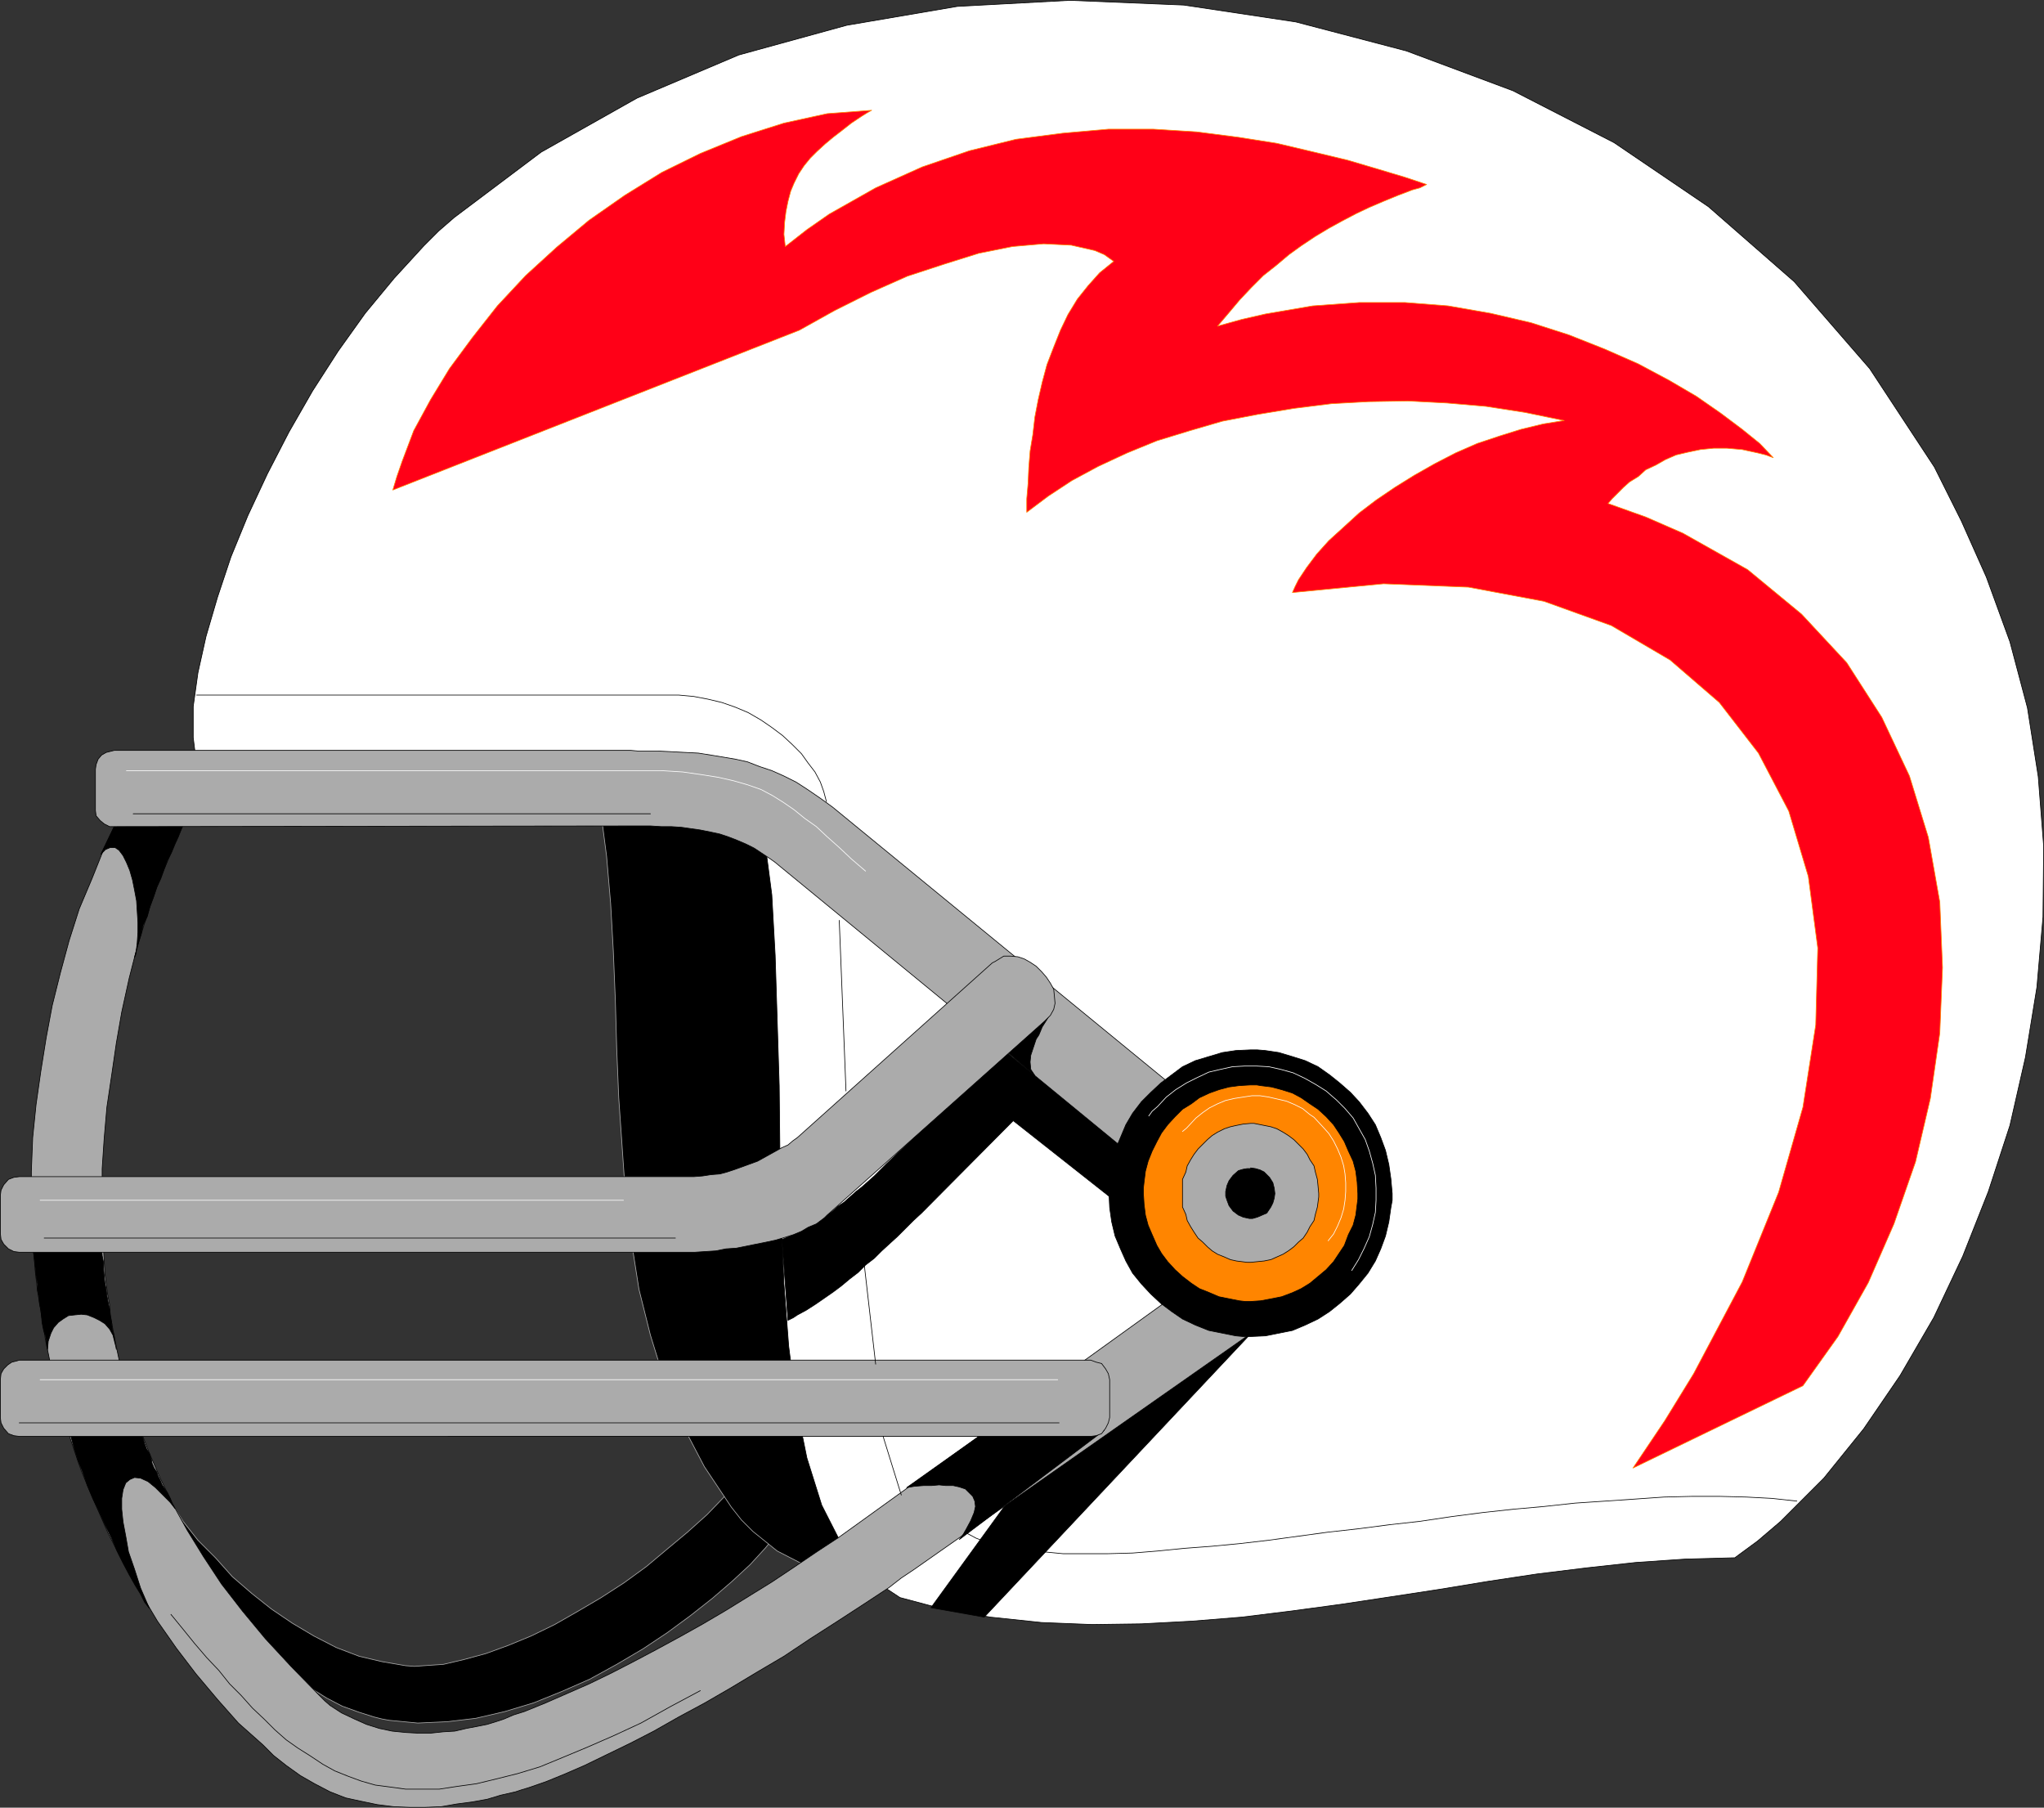 <?xml version="1.0" encoding="UTF-8" standalone="no"?>
<svg
   version="1.0"
   width="129.595mm"
   height="114.593mm"
   id="svg52"
   sodipodi:docname="Helmet 02.wmf"
   xmlns:inkscape="http://www.inkscape.org/namespaces/inkscape"
   xmlns:sodipodi="http://sodipodi.sourceforge.net/DTD/sodipodi-0.dtd"
   xmlns="http://www.w3.org/2000/svg"
   xmlns:svg="http://www.w3.org/2000/svg">
  <rect width="100%" height="100%" fill="#333333" stroke="none"/>
  <sodipodi:namedview
     id="namedview52"
     pagecolor="#ffffff"
     bordercolor="#000000"
     borderopacity="0.25"
     inkscape:showpageshadow="2"
     inkscape:pageopacity="0.0"
     inkscape:pagecheckerboard="0"
     inkscape:deskcolor="#d1d1d1"
     inkscape:document-units="mm" />
  <defs
     id="defs1">
    <pattern
       id="WMFhbasepattern"
       patternUnits="userSpaceOnUse"
       width="6"
       height="6"
       x="0"
       y="0" />
  </defs>
  <path
     style="fill:#000000;fill-opacity:1;fill-rule:evenodd;stroke:none"
     d="m 31.431,341.879 0.808,2.262 0.808,2.263 1.939,4.363 2.586,4.363 3.232,4.525 3.07,4.848 3.555,4.525 4.202,4.202 4.04,4.525 4.686,4.04 4.686,3.717 5.01,3.394 5.171,3.071 5.333,2.747 5.494,2.101 5.494,1.293 5.656,0.97 2.101,0.162 2.262,-0.162 4.686,-0.323 4.848,-1.131 5.333,-1.454 5.333,-1.939 5.494,-2.262 5.656,-2.747 5.656,-3.232 5.494,-3.232 5.494,-3.555 5.333,-3.879 5.01,-4.202 4.848,-4.04 4.686,-4.202 4.202,-4.363 3.717,-4.363 9.373,12.929 -1.778,1.939 -1.616,1.939 -3.555,3.879 -4.363,4.04 -4.686,4.04 -5.333,4.202 -5.494,4.04 -5.818,3.879 -6.302,3.717 -6.464,3.555 -6.626,2.909 -6.787,2.747 -6.949,2.101 -6.949,1.616 -6.787,0.808 -7.11,0.323 -6.787,-0.646 -1.778,-0.323 -1.939,-0.485 -3.555,-1.131 -4.04,-1.454 -3.717,-1.939 -3.878,-2.424 -3.878,-2.586 -3.878,-2.747 -3.717,-3.071 -3.717,-3.232 -3.555,-3.394 -3.232,-3.394 -2.909,-3.555 -2.909,-3.717 -2.424,-3.394 -1.939,-3.717 -1.939,-3.555 -8.888,-26.019 v 0 z"
     id="path1" />
  <path
     style="fill:none;stroke:#ababab;stroke-width:0.162px;stroke-linecap:round;stroke-linejoin:round;stroke-miterlimit:4;stroke-dasharray:none;stroke-opacity:1"
     d="m 31.431,341.879 0.808,2.262 0.808,2.263 1.939,4.363 2.586,4.363 3.232,4.525 3.07,4.848 3.555,4.525 4.202,4.202 4.04,4.525 4.686,4.04 4.686,3.717 5.01,3.394 5.171,3.071 5.333,2.747 5.494,2.101 5.494,1.293 5.656,0.97 2.101,0.162 2.262,-0.162 4.686,-0.323 4.848,-1.131 5.333,-1.454 5.333,-1.939 5.494,-2.262 5.656,-2.747 5.656,-3.232 5.494,-3.232 5.494,-3.555 5.333,-3.879 5.01,-4.202 4.848,-4.04 4.686,-4.202 4.202,-4.363 3.717,-4.363 9.373,12.929 -1.778,1.939 -1.616,1.939 -3.555,3.879 -4.363,4.04 -4.686,4.04 -5.333,4.202 -5.494,4.04 -5.818,3.879 -6.302,3.717 -6.464,3.555 -6.626,2.909 -6.787,2.747 -6.949,2.101 -6.949,1.616 -6.787,0.808 -7.11,0.323 -6.787,-0.646 -1.778,-0.323 -1.939,-0.485 -3.555,-1.131 -4.04,-1.454 -3.717,-1.939 -3.878,-2.424 -3.878,-2.586 -3.878,-2.747 -3.717,-3.071 -3.717,-3.232 -3.555,-3.394 -3.232,-3.394 -2.909,-3.555 -2.909,-3.717 -2.424,-3.394 -1.939,-3.717 -1.939,-3.555 -8.888,-26.019 v 0"
     id="path2" />
  <path
     style="fill:#000000;fill-opacity:1;fill-rule:evenodd;stroke:none"
     d="m 238.764,175.262 -96.637,7.596 0.97,5.495 0.808,5.656 1.454,11.151 0.97,11.312 0.646,11.474 0.485,11.797 0.323,11.474 0.485,11.797 0.808,11.636 0.808,11.636 1.454,11.312 1.778,11.312 2.747,10.989 3.394,10.989 4.202,10.343 5.333,10.181 6.464,9.696 2.424,3.071 2.747,2.747 5.818,4.687 6.302,3.232 6.464,2.424 7.11,1.454 7.272,0.485 7.757,-0.162 7.757,-0.646 8.08,-1.131 8.403,-1.293 8.403,-1.616 8.403,-1.293 8.565,-1.293 8.565,-0.97 8.403,-0.646 h 8.403 z"
     id="path3" />
  <path
     style="fill:none;stroke:#ababab;stroke-width:0.162px;stroke-linecap:round;stroke-linejoin:round;stroke-miterlimit:4;stroke-dasharray:none;stroke-opacity:1"
     d="m 238.764,175.262 -96.637,7.596 0.97,5.495 0.808,5.656 1.454,11.151 0.97,11.312 0.646,11.474 0.485,11.797 0.323,11.474 0.485,11.797 0.808,11.636 0.808,11.636 1.454,11.312 1.778,11.312 2.747,10.989 3.394,10.989 4.202,10.343 5.333,10.181 6.464,9.696 2.424,3.071 2.747,2.747 5.818,4.687 6.302,3.232 6.464,2.424 7.11,1.454 7.272,0.485 7.757,-0.162 7.757,-0.646 8.08,-1.131 8.403,-1.293 8.403,-1.616 8.403,-1.293 8.565,-1.293 8.565,-0.97 8.403,-0.646 h 8.403 L 238.764,175.262 v 0"
     id="path4" />
  <path
     style="fill:#ffffff;fill-opacity:1;fill-rule:evenodd;stroke:none"
     d="M 49.046,188.352 H 180.911 l 1.454,5.979 0.808,6.464 1.778,13.575 0.808,14.545 0.485,15.514 0.485,15.676 0.162,15.999 0.323,15.999 0.646,15.514 1.131,14.868 1.778,14.06 2.586,12.767 3.555,11.312 4.848,9.535 6.302,7.596 7.595,5.01 9.696,2.586 5.979,1.131 5.979,0.97 12.282,1.293 12.12,0.485 11.797,-0.162 12.12,-0.646 11.958,-0.97 11.797,-1.454 11.958,-1.616 11.797,-1.778 11.635,-1.778 11.797,-1.939 11.797,-1.778 11.797,-1.454 11.797,-1.293 11.797,-0.808 11.958,-0.323 5.494,-4.04 5.494,-4.687 10.342,-10.343 9.534,-11.797 8.726,-12.767 8.08,-13.898 6.949,-14.706 6.141,-15.514 5.171,-15.837 3.717,-16.322 2.747,-16.807 1.454,-16.807 0.162,-16.969 -1.293,-16.645 -2.586,-16.484 -4.202,-15.837 -5.656,-15.514 -5.979,-13.413 -6.464,-12.929 L 448.035,88.318 429.936,67.471 409.413,49.532 386.789,34.18 362.549,21.736 337.016,12.201 310.514,5.252 283.688,1.212 256.378,0.081 229.391,1.535 202.889,6.06 177.033,13.171 l -24.402,10.343 -22.947,12.929 -20.846,15.676 -3.717,3.232 -3.555,3.555 -7.11,7.757 -6.949,8.404 -6.464,9.05 -6.141,9.535 -5.656,9.858 -5.171,10.02 -4.686,10.02 -4.04,9.858 -3.232,9.696 -2.747,9.373 -1.939,8.727 -1.131,8.08 v 7.434 l 0.808,6.464 z"
     id="path5" />
  <path
     style="fill:none;stroke:#000000;stroke-width:0.162px;stroke-linecap:round;stroke-linejoin:round;stroke-miterlimit:4;stroke-dasharray:none;stroke-opacity:1"
     d="M 49.046,188.352 H 180.911 l 1.454,5.979 0.808,6.464 1.778,13.575 0.808,14.545 0.485,15.514 0.485,15.676 0.162,15.999 0.323,15.999 0.646,15.514 1.131,14.868 1.778,14.06 2.586,12.767 3.555,11.312 4.848,9.535 6.302,7.596 7.595,5.01 9.696,2.586 5.979,1.131 5.979,0.97 12.282,1.293 12.12,0.485 11.797,-0.162 12.12,-0.646 11.958,-0.97 11.797,-1.454 11.958,-1.616 11.797,-1.778 11.635,-1.778 11.797,-1.939 11.797,-1.778 11.797,-1.454 11.797,-1.293 11.797,-0.808 11.958,-0.323 5.494,-4.04 5.494,-4.687 10.342,-10.343 9.534,-11.797 8.726,-12.767 8.08,-13.898 6.949,-14.706 6.141,-15.514 5.171,-15.837 3.717,-16.322 2.747,-16.807 1.454,-16.807 0.162,-16.969 -1.293,-16.645 -2.586,-16.484 -4.202,-15.837 -5.656,-15.514 -5.979,-13.413 -6.464,-12.929 L 448.035,88.318 429.936,67.471 409.413,49.532 386.789,34.18 362.549,21.736 337.016,12.201 310.514,5.252 283.688,1.212 256.378,0.081 229.391,1.535 202.889,6.06 177.033,13.171 l -24.402,10.343 -22.947,12.929 -20.846,15.676 -3.717,3.232 -3.555,3.555 -7.11,7.757 -6.949,8.404 -6.464,9.05 -6.141,9.535 -5.656,9.858 -5.171,10.02 -4.686,10.02 -4.04,9.858 -3.232,9.696 -2.747,9.373 -1.939,8.727 -1.131,8.08 v 7.434 l 0.808,6.464 1.939,5.171 v 0"
     id="path6" />
  <path
     style="fill:#ff0017;fill-opacity:1;fill-rule:evenodd;stroke:none"
     d="m 94.132,117.407 0.97,-3.232 1.293,-3.717 2.747,-7.272 4.04,-7.434 4.525,-7.434 5.494,-7.434 5.979,-7.596 6.787,-7.272 7.434,-6.787 7.757,-6.464 8.565,-5.979 8.888,-5.495 9.211,-4.525 9.858,-4.04 10.181,-3.232 10.342,-2.262 10.666,-0.808 -1.131,0.646 -1.293,0.808 -2.424,1.616 -2.262,1.778 -2.101,1.616 -1.939,1.616 -1.939,1.778 -1.616,1.616 -1.454,1.778 -1.293,1.939 -1.131,2.262 -0.808,1.939 -0.646,2.424 -0.485,2.424 -0.323,2.586 -0.162,2.909 0.323,2.909 5.171,-4.04 5.333,-3.717 11.15,-6.303 11.15,-5.01 11.312,-3.879 11.15,-2.747 11.15,-1.454 10.989,-0.97 h 10.827 l 10.342,0.646 10.019,1.293 9.211,1.454 8.888,2.101 8.08,1.939 7.11,2.101 6.464,1.939 5.333,1.778 -1.616,0.808 -1.778,0.485 -3.394,1.293 -3.555,1.454 -3.394,1.454 -3.07,1.454 -3.394,1.778 -3.232,1.778 -3.232,1.939 -3.394,2.262 -2.909,2.101 -3.07,2.586 -3.07,2.424 -2.909,2.909 -2.747,2.909 -2.586,3.071 -2.747,3.232 5.818,-1.616 5.656,-1.293 11.312,-1.939 11.15,-0.808 h 10.989 l 10.342,0.808 10.181,1.778 9.696,2.262 9.05,2.909 8.565,3.394 8.08,3.555 7.272,3.879 6.626,3.879 5.818,4.04 5.171,3.879 4.202,3.394 3.232,3.394 -1.778,-0.646 -1.939,-0.485 -3.717,-0.808 -3.717,-0.323 h -3.07 l -3.232,0.323 -3.07,0.646 -2.747,0.646 -2.586,1.131 -2.262,1.293 -2.424,1.131 -1.778,1.616 -2.101,1.293 -1.454,1.293 -1.454,1.454 -1.293,1.293 -0.97,1.131 9.05,3.232 8.888,3.879 15.514,8.727 12.928,10.666 10.827,11.636 8.403,13.09 6.626,14.06 4.525,14.706 2.747,15.514 0.646,15.676 -0.646,15.676 -2.262,15.676 -3.555,15.191 -5.171,14.868 -6.141,14.06 -7.272,12.929 -8.403,11.797 -40.723,19.716 7.595,-11.312 6.949,-11.312 11.635,-21.979 8.726,-21.494 5.818,-20.362 3.07,-19.716 0.485,-18.423 -2.262,-17.13 -4.686,-15.676 -7.272,-13.898 -9.373,-12.12 -11.797,-10.181 -14.059,-8.242 -16.16,-5.818 -18.099,-3.394 -20.362,-0.808 -21.816,2.101 0.646,-1.454 0.808,-1.616 1.939,-2.909 2.424,-3.232 2.909,-3.232 3.555,-3.232 3.717,-3.394 4.04,-3.071 4.525,-3.071 4.686,-2.909 4.848,-2.747 5.01,-2.586 5.171,-2.262 5.333,-1.778 5.171,-1.616 5.333,-1.293 5.01,-0.808 -4.686,-0.97 -4.686,-0.97 -9.373,-1.454 -9.373,-0.808 -9.373,-0.485 -9.373,0.162 -8.888,0.485 -9.05,1.131 -8.726,1.454 -8.403,1.616 -7.757,2.263 -7.918,2.424 -7.11,2.909 -6.949,3.232 -6.302,3.394 -5.656,3.717 -5.171,3.879 v -1.616 -1.616 l 0.323,-3.717 0.162,-3.717 0.323,-4.04 0.646,-3.879 0.485,-4.202 0.808,-4.202 0.97,-4.202 1.131,-4.202 1.616,-4.202 1.616,-4.04 1.778,-3.717 2.262,-3.717 2.586,-3.232 2.747,-3.071 3.394,-2.747 -2.262,-1.616 -2.262,-0.97 -5.656,-1.293 -6.626,-0.323 -7.434,0.646 -8.08,1.616 -8.242,2.586 -8.888,2.909 -8.726,3.879 -8.726,4.363 -8.403,4.687 -97.445,38.301 z"
     id="path7" />
  <path
     style="fill:none;stroke:#ff8500;stroke-width:0.162px;stroke-linecap:round;stroke-linejoin:round;stroke-miterlimit:4;stroke-dasharray:none;stroke-opacity:1"
     d="m 94.132,117.407 0.97,-3.232 1.293,-3.717 2.747,-7.272 4.04,-7.434 4.525,-7.434 5.494,-7.434 5.979,-7.596 6.787,-7.272 7.434,-6.787 7.757,-6.464 8.565,-5.979 8.888,-5.495 9.211,-4.525 9.858,-4.04 10.181,-3.232 10.342,-2.262 10.666,-0.808 -1.131,0.646 -1.293,0.808 -2.424,1.616 -2.262,1.778 -2.101,1.616 -1.939,1.616 -1.939,1.778 -1.616,1.616 -1.454,1.778 -1.293,1.939 -1.131,2.262 -0.808,1.939 -0.646,2.424 -0.485,2.424 -0.323,2.586 -0.162,2.909 0.323,2.909 5.171,-4.04 5.333,-3.717 11.15,-6.303 11.15,-5.01 11.312,-3.879 11.15,-2.747 11.15,-1.454 10.989,-0.97 h 10.827 l 10.342,0.646 10.019,1.293 9.211,1.454 8.888,2.101 8.08,1.939 7.11,2.101 6.464,1.939 5.333,1.778 -1.616,0.808 -1.778,0.485 -3.394,1.293 -3.555,1.454 -3.394,1.454 -3.07,1.454 -3.394,1.778 -3.232,1.778 -3.232,1.939 -3.394,2.262 -2.909,2.101 -3.07,2.586 -3.07,2.424 -2.909,2.909 -2.747,2.909 -2.586,3.071 -2.747,3.232 5.818,-1.616 5.656,-1.293 11.312,-1.939 11.15,-0.808 h 10.989 l 10.342,0.808 10.181,1.778 9.696,2.262 9.05,2.909 8.565,3.394 8.08,3.555 7.272,3.879 6.626,3.879 5.818,4.04 5.171,3.879 4.202,3.394 3.232,3.394 -1.778,-0.646 -1.939,-0.485 -3.717,-0.808 -3.717,-0.323 h -3.07 l -3.232,0.323 -3.07,0.646 -2.747,0.646 -2.586,1.131 -2.262,1.293 -2.424,1.131 -1.778,1.616 -2.101,1.293 -1.454,1.293 -1.454,1.454 -1.293,1.293 -0.97,1.131 9.05,3.232 8.888,3.879 15.514,8.727 12.928,10.666 10.827,11.636 8.403,13.09 6.626,14.06 4.525,14.706 2.747,15.514 0.646,15.676 -0.646,15.676 -2.262,15.676 -3.555,15.191 -5.171,14.868 -6.141,14.06 -7.272,12.929 -8.403,11.797 -40.723,19.716 7.595,-11.312 6.949,-11.312 11.635,-21.979 8.726,-21.494 5.818,-20.362 3.07,-19.716 0.485,-18.423 -2.262,-17.13 -4.686,-15.676 -7.272,-13.898 -9.373,-12.12 -11.797,-10.181 -14.059,-8.242 -16.16,-5.818 -18.099,-3.394 -20.362,-0.808 -21.816,2.101 0.646,-1.454 0.808,-1.616 1.939,-2.909 2.424,-3.232 2.909,-3.232 3.555,-3.232 3.717,-3.394 4.04,-3.071 4.525,-3.071 4.686,-2.909 4.848,-2.747 5.01,-2.586 5.171,-2.262 5.333,-1.778 5.171,-1.616 5.333,-1.293 5.01,-0.808 -4.686,-0.97 -4.686,-0.97 -9.373,-1.454 -9.373,-0.808 -9.373,-0.485 -9.373,0.162 -8.888,0.485 -9.05,1.131 -8.726,1.454 -8.403,1.616 -7.757,2.263 -7.918,2.424 -7.11,2.909 -6.949,3.232 -6.302,3.394 -5.656,3.717 -5.171,3.879 v -1.616 -1.616 l 0.323,-3.717 0.162,-3.717 0.323,-4.04 0.646,-3.879 0.485,-4.202 0.808,-4.202 0.97,-4.202 1.131,-4.202 1.616,-4.202 1.616,-4.04 1.778,-3.717 2.262,-3.717 2.586,-3.232 2.747,-3.071 3.394,-2.747 -2.262,-1.616 -2.262,-0.97 -5.656,-1.293 -6.626,-0.323 -7.434,0.646 -8.08,1.616 -8.242,2.586 -8.888,2.909 -8.726,3.879 -8.726,4.363 -8.403,4.687 -97.445,38.301 v 0"
     id="path8" />
  <path
     style="fill:#000000;fill-opacity:1;fill-rule:evenodd;stroke:none"
     d="m 299.848,319.415 -63.994,68.036 -12.766,-2.263 17.938,-24.726 z"
     id="path9" />
  <path
     style="fill:none;stroke:#000000;stroke-width:0.162px;stroke-linecap:round;stroke-linejoin:round;stroke-miterlimit:4;stroke-dasharray:none;stroke-opacity:1"
     d="m 299.848,319.415 -63.994,68.036 -12.766,-2.263 17.938,-24.726 58.822,-41.048 v 0"
     id="path10" />
  <path
     style="fill:#000000;fill-opacity:1;fill-rule:evenodd;stroke:none"
     d="m 268.498,274.327 -27.634,-22.625 -28.442,27.15 -0.808,0.808 -2.101,2.101 -1.454,1.293 -1.454,1.293 -1.454,1.131 -1.454,1.293 -1.454,1.293 -1.454,0.97 -1.454,1.293 -1.616,0.97 -1.616,1.131 -1.454,0.97 -1.778,0.97 -1.778,0.808 -1.778,0.97 -1.939,0.808 1.454,19.393 1.293,-0.646 0.97,-0.646 2.101,-1.131 2.262,-1.454 2.101,-1.454 2.101,-1.454 1.939,-1.454 1.939,-1.616 2.101,-1.616 1.778,-1.778 2.101,-1.616 1.778,-1.778 1.939,-1.778 1.778,-1.616 1.939,-1.939 1.939,-1.939 1.939,-1.778 21.978,-22.14 22.947,18.1 z"
     id="path11" />
  <path
     style="fill:none;stroke:#000000;stroke-width:0.162px;stroke-linecap:round;stroke-linejoin:round;stroke-miterlimit:4;stroke-dasharray:none;stroke-opacity:1"
     d="m 268.498,274.327 -27.634,-22.625 -28.442,27.15 -0.808,0.808 -2.101,2.101 -1.454,1.293 -1.454,1.293 -1.454,1.131 -1.454,1.293 -1.454,1.293 -1.454,0.97 -1.454,1.293 -1.616,0.97 -1.616,1.131 -1.454,0.97 -1.778,0.97 -1.778,0.808 -1.778,0.97 -1.939,0.808 1.454,19.393 1.293,-0.646 0.97,-0.646 2.101,-1.131 2.262,-1.454 2.101,-1.454 2.101,-1.454 1.939,-1.454 1.939,-1.616 2.101,-1.616 1.778,-1.778 2.101,-1.616 1.778,-1.778 1.939,-1.778 1.778,-1.616 1.939,-1.939 1.939,-1.939 1.939,-1.778 21.978,-22.14 22.947,18.1 2.747,-12.282 v 0"
     id="path12" />
  <path
     style="fill:#ababab;fill-opacity:1;fill-rule:evenodd;stroke:none"
     d="m 31.916,188.999 12.12,8.404 -1.778,3.394 -1.293,3.555 -3.07,7.272 -2.586,7.434 -2.424,7.757 -1.939,7.596 -1.778,8.08 -1.293,7.434 -1.131,7.757 -1.131,7.596 -0.646,7.434 -0.485,7.272 v 6.626 6.626 l 0.323,5.979 0.323,5.818 0.646,5.01 0.485,2.586 0.162,2.424 0.97,5.333 1.131,5.333 1.454,5.495 1.616,5.495 1.939,5.656 2.262,5.818 2.586,5.979 3.07,6.303 3.394,6.141 3.878,6.303 4.363,6.626 5.01,6.464 5.494,6.626 6.141,6.626 6.787,6.949 1.293,1.293 1.293,1.131 2.747,1.778 3.07,1.454 2.909,1.293 3.07,0.97 3.07,0.646 3.232,0.323 2.909,0.162 h 3.07 l 3.07,-0.323 2.747,-0.162 2.747,-0.646 2.586,-0.485 2.424,-0.485 2.101,-0.646 1.939,-0.646 2.262,-0.97 2.586,-0.808 5.171,-2.101 5.171,-2.263 5.171,-2.262 5.333,-2.586 5.333,-2.747 5.494,-2.909 5.656,-3.071 5.494,-3.071 5.494,-3.232 5.494,-3.394 5.494,-3.394 5.333,-3.555 5.494,-3.717 5.171,-3.394 5.171,-3.717 85.486,-61.572 27.149,3.071 -99.869,69.976 -2.909,1.939 -2.909,2.262 -6.141,4.04 -6.464,4.202 -6.302,4.04 -6.302,4.202 -6.302,3.717 -6.464,3.879 -6.141,3.555 -6.302,3.394 -5.979,3.394 -5.656,2.909 -5.656,2.747 -5.333,2.586 -4.848,2.101 -4.363,1.778 -4.202,1.454 -1.616,0.485 -1.454,0.485 -3.555,0.808 -3.232,0.97 -3.555,0.646 -3.717,0.485 -3.717,0.646 -3.878,0.162 h -3.717 l -3.878,-0.162 -3.878,-0.485 -3.878,-0.808 -3.717,-0.808 -3.717,-1.454 -3.717,-1.939 -3.394,-1.939 -3.394,-2.424 -3.07,-2.424 -2.586,-2.586 -5.818,-5.171 -5.01,-5.656 -5.171,-6.141 -4.686,-6.141 -4.525,-6.464 -4.04,-6.787 -4.04,-7.111 -3.717,-7.111 -3.232,-7.434 -3.232,-7.596 -2.586,-7.596 -2.101,-8.08 -2.262,-7.757 -1.616,-7.919 -1.293,-8.08 -0.646,-3.879 -0.485,-4.202 -0.646,-8.08 -0.323,-7.919 v -8.242 l 0.323,-8.08 0.808,-7.919 1.131,-7.919 1.293,-8.08 1.454,-7.757 1.939,-7.757 2.101,-7.757 2.424,-7.596 3.07,-7.272 2.909,-7.272 3.394,-7.111 z"
     id="path13" />
  <path
     style="fill:none;stroke:#000000;stroke-width:0.162px;stroke-linecap:round;stroke-linejoin:round;stroke-miterlimit:4;stroke-dasharray:none;stroke-opacity:1"
     d="m 31.916,188.999 12.12,8.404 -1.778,3.394 -1.293,3.555 -3.07,7.272 -2.586,7.434 -2.424,7.757 -1.939,7.596 -1.778,8.08 -1.293,7.434 -1.131,7.757 -1.131,7.596 -0.646,7.434 -0.485,7.272 v 6.626 6.626 l 0.323,5.979 0.323,5.818 0.646,5.01 0.485,2.586 0.162,2.424 0.97,5.333 1.131,5.333 1.454,5.495 1.616,5.495 1.939,5.656 2.262,5.818 2.586,5.979 3.07,6.303 3.394,6.141 3.878,6.303 4.363,6.626 5.01,6.464 5.494,6.626 6.141,6.626 6.787,6.949 1.293,1.293 1.293,1.131 2.747,1.778 3.07,1.454 2.909,1.293 3.07,0.97 3.07,0.646 3.232,0.323 2.909,0.162 h 3.07 l 3.07,-0.323 2.747,-0.162 2.747,-0.646 2.586,-0.485 2.424,-0.485 2.101,-0.646 1.939,-0.646 2.262,-0.97 2.586,-0.808 5.171,-2.101 5.171,-2.263 5.171,-2.262 5.333,-2.586 5.333,-2.747 5.494,-2.909 5.656,-3.071 5.494,-3.071 5.494,-3.232 5.494,-3.394 5.494,-3.394 5.333,-3.555 5.494,-3.717 5.171,-3.394 5.171,-3.717 85.486,-61.572 27.149,3.071 -99.869,69.976 -2.909,1.939 -2.909,2.262 -6.141,4.04 -6.464,4.202 -6.302,4.04 -6.302,4.202 -6.302,3.717 -6.464,3.879 -6.141,3.555 -6.302,3.394 -5.979,3.394 -5.656,2.909 -5.656,2.747 -5.333,2.586 -4.848,2.101 -4.363,1.778 -4.202,1.454 -1.616,0.485 -1.454,0.485 -3.555,0.808 -3.232,0.97 -3.555,0.646 -3.717,0.485 -3.717,0.646 -3.878,0.162 h -3.717 l -3.878,-0.162 -3.878,-0.485 -3.878,-0.808 -3.717,-0.808 -3.717,-1.454 -3.717,-1.939 -3.394,-1.939 -3.394,-2.424 -3.07,-2.424 -2.586,-2.586 -5.818,-5.171 -5.01,-5.656 -5.171,-6.141 -4.686,-6.141 -4.525,-6.464 -4.04,-6.787 -4.04,-7.111 -3.717,-7.111 -3.232,-7.434 -3.232,-7.596 -2.586,-7.596 -2.101,-8.08 -2.262,-7.757 -1.616,-7.919 -1.293,-8.08 -0.646,-3.879 -0.485,-4.202 -0.646,-8.08 -0.323,-7.919 v -8.242 l 0.323,-8.08 0.808,-7.919 1.131,-7.919 1.293,-8.08 1.454,-7.757 1.939,-7.757 2.101,-7.757 2.424,-7.596 3.07,-7.272 2.909,-7.272 3.394,-7.111 3.555,-7.111 v 0"
     id="path14" />
  <path
     style="fill:#000000;fill-opacity:1;fill-rule:evenodd;stroke:none"
     d="m 28.038,196.271 15.998,1.131 -0.323,0.646 -0.97,2.424 -0.808,1.778 -0.808,1.939 -0.97,1.939 -0.808,2.101 -0.808,2.263 -0.97,2.101 -0.808,2.424 -0.808,2.101 -0.646,2.424 -0.97,2.101 -0.485,2.101 -0.646,2.101 -0.485,1.778 -0.485,1.778 0.323,-0.808 0.323,-2.747 0.162,-2.424 v -2.424 l -0.162,-2.586 -0.162,-2.586 -0.485,-2.586 -0.485,-2.424 -0.646,-2.262 -0.808,-1.939 -0.808,-1.616 -0.97,-1.293 -0.97,-0.646 H 26.422 l -1.131,0.485 -1.131,1.131 4.04,-8.404 v 0 z"
     id="path15" />
  <path
     style="fill:none;stroke:#000000;stroke-width:0.162px;stroke-linecap:round;stroke-linejoin:round;stroke-miterlimit:4;stroke-dasharray:none;stroke-opacity:1"
     d="m 28.038,196.271 15.998,1.131 -0.323,0.646 -0.97,2.424 -0.808,1.778 -0.808,1.939 -0.97,1.939 -0.808,2.101 -0.808,2.263 -0.97,2.101 -0.808,2.424 -0.808,2.101 -0.646,2.424 -0.97,2.101 -0.485,2.101 -0.646,2.101 -0.485,1.778 -0.485,1.778 0.323,-0.808 0.323,-2.747 0.162,-2.424 v -2.424 l -0.162,-2.586 -0.162,-2.586 -0.485,-2.586 -0.485,-2.424 -0.646,-2.262 -0.808,-1.939 -0.808,-1.616 -0.97,-1.293 -0.97,-0.646 H 26.422 l -1.131,0.485 -1.131,1.131 4.04,-8.404 v 0"
     id="path16" />
  <path
     style="fill:#000000;fill-opacity:1;fill-rule:evenodd;stroke:none"
     d="M 7.838,297.599 H 24.321 v 0.808 l 0.162,2.424 0.323,1.616 v 1.454 l 0.162,1.778 0.162,1.616 0.323,1.616 0.162,1.454 0.323,1.778 0.323,1.454 0.162,1.454 0.323,1.778 0.162,1.454 0.485,1.939 0.162,1.454 0.323,1.616 -0.162,-0.808 -0.646,-2.586 -0.808,-1.454 -1.131,-1.293 -1.293,-0.808 -1.293,-0.646 -1.616,-0.646 -1.454,-0.162 -1.616,0.162 -1.454,0.162 -1.293,0.808 -1.131,0.808 -1.131,1.293 -0.646,1.293 -0.646,1.939 -0.162,1.939 -0.162,-0.646 -0.323,-2.424 -0.485,-1.616 -0.323,-1.616 -0.162,-1.616 -0.162,-1.454 -0.323,-1.616 -0.162,-1.616 -0.323,-1.616 v -1.454 l -0.323,-1.778 -0.162,-1.616 -0.162,-1.616 -0.162,-1.616 -0.323,-1.778 v -1.616 z"
     id="path17" />
  <path
     style="fill:none;stroke:#000000;stroke-width:0.162px;stroke-linecap:round;stroke-linejoin:round;stroke-miterlimit:4;stroke-dasharray:none;stroke-opacity:1"
     d="M 7.838,297.599 H 24.321 v 0.808 l 0.162,2.424 0.323,1.616 v 1.454 l 0.162,1.778 0.162,1.616 0.323,1.616 0.162,1.454 0.323,1.778 0.323,1.454 0.162,1.454 0.323,1.778 0.162,1.454 0.485,1.939 0.162,1.454 0.323,1.616 -0.162,-0.808 -0.646,-2.586 -0.808,-1.454 -1.131,-1.293 -1.293,-0.808 -1.293,-0.646 -1.616,-0.646 -1.454,-0.162 -1.616,0.162 -1.454,0.162 -1.293,0.808 -1.131,0.808 -1.131,1.293 -0.646,1.293 -0.646,1.939 -0.162,1.939 -0.162,-0.646 -0.323,-2.424 -0.485,-1.616 -0.323,-1.616 -0.162,-1.616 -0.162,-1.454 -0.323,-1.616 -0.162,-1.616 -0.323,-1.616 v -1.454 l -0.323,-1.778 -0.162,-1.616 -0.162,-1.616 -0.162,-1.616 -0.323,-1.778 v -1.616 0"
     id="path18" />
  <path
     style="fill:#000000;fill-opacity:1;fill-rule:evenodd;stroke:none"
     d="m 238.441,341.394 26.179,1.293 -34.744,26.18 0.97,-1.293 0.646,-1.131 1.131,-2.101 0.808,-1.939 0.323,-1.454 -0.162,-1.293 -0.485,-1.131 -1.778,-1.778 -1.454,-0.485 -1.454,-0.323 h -1.778 l -1.616,-0.162 -1.778,0.162 h -1.939 l -2.101,0.162 -1.939,0.323 z"
     id="path19" />
  <path
     style="fill:none;stroke:#000000;stroke-width:0.162px;stroke-linecap:round;stroke-linejoin:round;stroke-miterlimit:4;stroke-dasharray:none;stroke-opacity:1"
     d="m 238.441,341.394 26.179,1.293 -34.744,26.18 0.97,-1.293 0.646,-1.131 1.131,-2.101 0.808,-1.939 0.323,-1.454 -0.162,-1.293 -0.485,-1.131 -1.778,-1.778 -1.454,-0.485 -1.454,-0.323 h -1.778 l -1.616,-0.162 -1.778,0.162 h -1.939 l -2.101,0.162 -1.939,0.323 21.17,-15.029 v 0"
     id="path20" />
  <path
     style="fill:#000000;fill-opacity:1;fill-rule:evenodd;stroke:none"
     d="m 16.564,342.687 h 17.13 l 0.323,0.97 0.646,2.263 0.485,1.293 0.646,0.97 0.485,1.454 0.162,0.97 0.485,1.131 0.646,0.97 0.323,0.97 0.485,0.97 0.485,1.131 0.646,0.97 0.646,0.97 0.646,1.293 0.485,1.293 0.646,1.131 -1.131,-1.454 -1.293,-1.293 -2.262,-2.262 -1.778,-1.454 -1.778,-0.808 -1.454,-0.162 -1.131,0.485 -0.97,0.808 -0.646,1.616 -0.323,2.101 v 2.586 l 0.323,3.071 0.646,3.394 0.646,3.717 1.454,4.202 1.454,4.525 2.101,4.848 -1.131,-1.454 -0.97,-1.939 -1.293,-2.101 -1.454,-2.586 -1.454,-2.747 -1.454,-2.909 -1.293,-3.071 -1.616,-3.232 -1.454,-3.232 -1.454,-3.071 -1.293,-3.071 -1.131,-3.232 -1.131,-2.747 -0.808,-2.586 -0.646,-2.424 z"
     id="path21" />
  <path
     style="fill:none;stroke:#000000;stroke-width:0.162px;stroke-linecap:round;stroke-linejoin:round;stroke-miterlimit:4;stroke-dasharray:none;stroke-opacity:1"
     d="m 16.564,342.687 h 17.13 l 0.323,0.97 0.646,2.263 0.485,1.293 0.646,0.97 0.485,1.454 0.162,0.97 0.485,1.131 0.646,0.97 0.323,0.97 0.485,0.97 0.485,1.131 0.646,0.97 0.646,0.97 0.646,1.293 0.485,1.293 0.646,1.131 -1.131,-1.454 -1.293,-1.293 -2.262,-2.262 -1.778,-1.454 -1.778,-0.808 -1.454,-0.162 -1.131,0.485 -0.97,0.808 -0.646,1.616 -0.323,2.101 v 2.586 l 0.323,3.071 0.646,3.394 0.646,3.717 1.454,4.202 1.454,4.525 2.101,4.848 -1.131,-1.454 -0.97,-1.939 -1.293,-2.101 -1.454,-2.586 -1.454,-2.747 -1.454,-2.909 -1.293,-3.071 -1.616,-3.232 -1.454,-3.232 -1.454,-3.071 -1.293,-3.071 -1.131,-3.232 -1.131,-2.747 -0.808,-2.586 -0.646,-2.424 -0.646,-2.263 v 0"
     id="path22" />
  <path
     style="fill:#ababab;fill-opacity:1;fill-rule:evenodd;stroke:none"
     d="M 27.391,179.787 H 151.177 l 1.778,0.162 h 1.616 3.232 l 3.232,0.162 3.07,0.162 3.232,0.162 3.07,0.485 2.909,0.485 2.909,0.485 2.909,0.646 2.909,1.131 2.909,0.97 2.909,1.293 2.909,1.454 2.747,1.778 3.07,2.101 2.909,2.101 96.798,79.349 -12.928,14.06 -96.637,-79.349 -0.97,-0.808 -1.131,-0.808 -1.939,-1.293 -1.939,-1.293 -1.939,-0.97 -2.262,-0.97 -2.101,-0.808 -1.939,-0.646 -2.262,-0.485 -2.424,-0.485 -2.262,-0.323 -2.262,-0.323 -2.424,-0.162 h -2.424 l -2.586,-0.162 h -2.747 -2.586 L 27.391,198.049 H 26.26 l -1.293,-0.646 -0.97,-0.808 -0.97,-1.131 -0.162,-1.293 v -9.858 l 0.162,-1.131 0.485,-1.293 0.808,-0.97 1.131,-0.646 1.293,-0.323 z"
     id="path23" />
  <path
     style="fill:none;stroke:#000000;stroke-width:0.162px;stroke-linecap:round;stroke-linejoin:round;stroke-miterlimit:4;stroke-dasharray:none;stroke-opacity:1"
     d="M 27.391,179.787 H 151.177 l 1.778,0.162 h 1.616 3.232 l 3.232,0.162 3.07,0.162 3.232,0.162 3.07,0.485 2.909,0.485 2.909,0.485 2.909,0.646 2.909,1.131 2.909,0.97 2.909,1.293 2.909,1.454 2.747,1.778 3.07,2.101 2.909,2.101 96.798,79.349 -12.928,14.06 -96.637,-79.349 -0.97,-0.808 -1.131,-0.808 -1.939,-1.293 -1.939,-1.293 -1.939,-0.97 -2.262,-0.97 -2.101,-0.808 -1.939,-0.646 -2.262,-0.485 -2.424,-0.485 -2.262,-0.323 -2.262,-0.323 -2.424,-0.162 h -2.424 l -2.586,-0.162 h -2.747 -2.586 L 27.391,198.049 H 26.26 l -1.293,-0.646 -0.97,-0.808 -0.97,-1.131 -0.162,-1.293 v -9.858 l 0.162,-1.131 0.485,-1.293 0.808,-0.97 1.131,-0.646 1.293,-0.323 0.646,-0.162 v 0"
     id="path24" />
  <path
     style="fill:#ababab;fill-opacity:1;fill-rule:evenodd;stroke:none"
     d="M 4.606,325.88 H 261.388 l 1.293,0.485 1.293,0.323 0.97,1.293 0.646,1.131 0.323,1.454 v 9.05 l -0.323,1.293 -0.646,1.293 -0.97,1.293 -1.293,0.485 -1.293,0.162 H 4.606 l -1.293,-0.162 -1.293,-0.485 -1.131,-1.293 -0.646,-1.293 -0.162,-1.293 v -9.05 l 0.162,-1.454 0.646,-1.131 0.97,-0.97 0.97,-0.646 1.293,-0.323 z"
     id="path25" />
  <path
     style="fill:none;stroke:#000000;stroke-width:0.162px;stroke-linecap:round;stroke-linejoin:round;stroke-miterlimit:4;stroke-dasharray:none;stroke-opacity:1"
     d="M 4.606,325.88 H 261.388 l 1.293,0.485 1.293,0.323 0.97,1.293 0.646,1.131 0.323,1.454 v 9.05 l -0.323,1.293 -0.646,1.293 -0.97,1.293 -1.293,0.485 -1.293,0.162 H 4.606 l -1.293,-0.162 -1.293,-0.485 -1.131,-1.293 -0.646,-1.293 -0.162,-1.293 v -9.05 l 0.162,-1.454 0.646,-1.131 0.97,-0.97 0.97,-0.646 1.293,-0.323 0.485,-0.162 v 0"
     id="path26" />
  <path
     style="fill:#000000;fill-opacity:1;fill-rule:evenodd;stroke:none"
     d="m 299.687,251.541 h 1.616 l 1.939,0.162 3.232,0.485 3.232,0.97 3.07,0.97 3.07,1.454 2.747,1.939 2.424,1.939 2.586,2.262 2.101,2.262 2.101,2.747 1.778,2.747 1.293,3.071 1.131,3.071 0.808,3.394 0.485,3.394 0.323,3.555 v 1.616 l -0.323,1.778 -0.485,3.394 -0.808,3.394 -1.131,3.071 -1.293,2.909 -1.778,2.909 -2.101,2.586 -2.101,2.424 -2.586,2.262 -2.424,1.939 -2.747,1.778 -3.07,1.454 -3.07,1.293 -3.232,0.646 -3.232,0.646 -3.555,0.162 h -1.778 l -1.778,-0.162 -3.232,-0.646 -3.232,-0.646 -3.232,-1.293 -3.07,-1.454 -2.586,-1.778 -2.586,-1.939 -2.424,-2.262 -2.262,-2.424 -2.101,-2.586 -1.616,-2.909 -1.293,-2.909 -1.293,-3.071 -0.808,-3.394 -0.485,-3.394 -0.162,-3.394 v -1.939 l 0.162,-1.616 0.485,-3.394 0.808,-3.394 1.293,-3.071 1.293,-3.071 1.616,-2.747 2.101,-2.747 2.262,-2.262 2.424,-2.262 2.586,-1.939 2.586,-1.939 3.07,-1.454 3.232,-0.97 3.232,-0.97 3.232,-0.485 z"
     id="path27" />
  <path
     style="fill:none;stroke:#000000;stroke-width:0.162px;stroke-linecap:round;stroke-linejoin:round;stroke-miterlimit:4;stroke-dasharray:none;stroke-opacity:1"
     d="m 299.687,251.541 h 1.616 l 1.939,0.162 3.232,0.485 3.232,0.97 3.07,0.97 3.07,1.454 2.747,1.939 2.424,1.939 2.586,2.262 2.101,2.262 2.101,2.747 1.778,2.747 1.293,3.071 1.131,3.071 0.808,3.394 0.485,3.394 0.323,3.555 v 1.616 l -0.323,1.778 -0.485,3.394 -0.808,3.394 -1.131,3.071 -1.293,2.909 -1.778,2.909 -2.101,2.586 -2.101,2.424 -2.586,2.262 -2.424,1.939 -2.747,1.778 -3.07,1.454 -3.07,1.293 -3.232,0.646 -3.232,0.646 -3.555,0.162 h -1.778 l -1.778,-0.162 -3.232,-0.646 -3.232,-0.646 -3.232,-1.293 -3.07,-1.454 -2.586,-1.778 -2.586,-1.939 -2.424,-2.262 -2.262,-2.424 -2.101,-2.586 -1.616,-2.909 -1.293,-2.909 -1.293,-3.071 -0.808,-3.394 -0.485,-3.394 -0.162,-3.394 v -1.939 l 0.162,-1.616 0.485,-3.394 0.808,-3.394 1.293,-3.071 1.293,-3.071 1.616,-2.747 2.101,-2.747 2.262,-2.262 2.424,-2.262 2.586,-1.939 2.586,-1.939 3.07,-1.454 3.232,-0.97 3.232,-0.97 3.232,-0.485 3.555,-0.162 v 0"
     id="path28" />
  <path
     style="fill:#ff8500;fill-opacity:1;fill-rule:evenodd;stroke:none"
     d="m 299.687,259.944 h 1.454 l 0.97,0.162 2.586,0.323 2.424,0.646 2.586,0.808 2.101,1.131 2.101,1.454 1.939,1.293 1.939,1.778 1.778,1.939 1.293,1.939 1.293,2.101 0.97,2.263 1.131,2.424 0.646,2.424 0.323,2.586 0.162,2.747 v 1.293 l -0.162,1.293 -0.323,2.586 -0.646,2.424 -1.131,2.263 -0.97,2.586 -1.293,1.939 -1.293,1.939 -1.778,1.939 -1.939,1.616 -1.939,1.616 -2.101,1.293 -2.101,0.97 -2.586,0.97 -2.424,0.485 -2.586,0.485 -2.424,0.162 h -1.293 l -1.454,-0.162 -2.424,-0.485 -2.424,-0.485 -2.262,-0.97 -2.424,-0.97 -1.939,-1.293 -2.101,-1.616 -1.778,-1.616 -1.778,-1.939 -1.454,-1.939 -1.131,-1.939 -1.131,-2.586 -0.97,-2.263 -0.646,-2.424 -0.323,-2.586 -0.162,-2.586 v -1.293 l 0.162,-1.454 0.323,-2.586 0.646,-2.424 0.97,-2.424 1.131,-2.263 1.131,-2.101 1.454,-1.939 1.778,-1.939 1.778,-1.778 2.101,-1.293 1.939,-1.454 2.424,-1.131 2.262,-0.808 2.424,-0.646 2.424,-0.323 2.747,-0.162 z"
     id="path29" />
  <path
     style="fill:none;stroke:#000000;stroke-width:0.162px;stroke-linecap:round;stroke-linejoin:round;stroke-miterlimit:4;stroke-dasharray:none;stroke-opacity:1"
     d="m 299.687,259.944 h 1.454 l 0.97,0.162 2.586,0.323 2.424,0.646 2.586,0.808 2.101,1.131 2.101,1.454 1.939,1.293 1.939,1.778 1.778,1.939 1.293,1.939 1.293,2.101 0.97,2.263 1.131,2.424 0.646,2.424 0.323,2.586 0.162,2.747 v 1.293 l -0.162,1.293 -0.323,2.586 -0.646,2.424 -1.131,2.263 -0.97,2.586 -1.293,1.939 -1.293,1.939 -1.778,1.939 -1.939,1.616 -1.939,1.616 -2.101,1.293 -2.101,0.97 -2.586,0.97 -2.424,0.485 -2.586,0.485 -2.424,0.162 h -1.293 l -1.454,-0.162 -2.424,-0.485 -2.424,-0.485 -2.262,-0.97 -2.424,-0.97 -1.939,-1.293 -2.101,-1.616 -1.778,-1.616 -1.778,-1.939 -1.454,-1.939 -1.131,-1.939 -1.131,-2.586 -0.97,-2.263 -0.646,-2.424 -0.323,-2.586 -0.162,-2.586 v -1.293 l 0.162,-1.454 0.323,-2.586 0.646,-2.424 0.97,-2.424 1.131,-2.263 1.131,-2.101 1.454,-1.939 1.778,-1.939 1.778,-1.778 2.101,-1.293 1.939,-1.454 2.424,-1.131 2.262,-0.808 2.424,-0.646 2.424,-0.323 2.747,-0.162 v 0"
     id="path30" />
  <path
     style="fill:#ababab;fill-opacity:1;fill-rule:evenodd;stroke:none"
     d="m 299.687,269.156 h 0.808 l 2.424,0.485 1.616,0.323 1.454,0.485 1.454,0.808 1.293,0.808 1.293,0.97 1.131,1.131 1.131,1.131 0.97,1.293 0.646,1.293 0.97,1.454 0.323,1.454 0.485,1.778 0.162,1.616 0.162,1.778 v 0.808 l -0.323,2.424 -0.485,1.778 -0.323,1.454 -0.97,1.454 -0.646,1.293 -0.97,1.454 -1.131,0.97 -1.131,1.131 -1.293,0.97 -1.293,0.808 -1.454,0.646 -1.454,0.646 -1.616,0.323 -1.616,0.162 -1.616,0.162 h -0.808 l -2.586,-0.323 -1.454,-0.323 -1.454,-0.646 -1.616,-0.646 -1.293,-0.808 -1.131,-0.97 -1.131,-1.131 -1.131,-0.97 -0.97,-1.454 -0.808,-1.293 -0.808,-1.454 -0.323,-1.454 -0.808,-1.778 v -1.616 -1.616 -0.808 -2.586 l 0.808,-1.778 0.323,-1.454 0.808,-1.454 0.808,-1.293 0.97,-1.293 1.131,-1.131 1.131,-1.131 1.131,-0.97 1.293,-0.808 1.616,-0.808 1.454,-0.485 1.454,-0.323 1.616,-0.323 1.778,-0.162 z"
     id="path31" />
  <path
     style="fill:none;stroke:#000000;stroke-width:0.162px;stroke-linecap:round;stroke-linejoin:round;stroke-miterlimit:4;stroke-dasharray:none;stroke-opacity:1"
     d="m 299.687,269.156 h 0.808 l 2.424,0.485 1.616,0.323 1.454,0.485 1.454,0.808 1.293,0.808 1.293,0.97 1.131,1.131 1.131,1.131 0.97,1.293 0.646,1.293 0.97,1.454 0.323,1.454 0.485,1.778 0.162,1.616 0.162,1.778 v 0.808 l -0.323,2.424 -0.485,1.778 -0.323,1.454 -0.97,1.454 -0.646,1.293 -0.97,1.454 -1.131,0.97 -1.131,1.131 -1.293,0.97 -1.293,0.808 -1.454,0.646 -1.454,0.646 -1.616,0.323 -1.616,0.162 -1.616,0.162 h -0.808 l -2.586,-0.323 -1.454,-0.323 -1.454,-0.646 -1.616,-0.646 -1.293,-0.808 -1.131,-0.97 -1.131,-1.131 -1.131,-0.97 -0.97,-1.454 -0.808,-1.293 -0.808,-1.454 -0.323,-1.454 -0.808,-1.778 v -1.616 -1.616 -0.808 -2.586 l 0.808,-1.778 0.323,-1.454 0.808,-1.454 0.808,-1.293 0.97,-1.293 1.131,-1.131 1.131,-1.131 1.131,-0.97 1.293,-0.808 1.616,-0.808 1.454,-0.485 1.454,-0.323 1.616,-0.323 1.778,-0.162 v 0"
     id="path32" />
  <path
     style="fill:#000000;fill-opacity:1;fill-rule:evenodd;stroke:none"
     d="m 299.687,279.822 1.131,0.162 1.131,0.323 0.97,0.485 1.293,1.293 0.808,1.293 0.323,1.293 0.162,1.293 -0.162,1.131 -0.323,1.131 -0.485,0.97 -0.97,1.454 -1.131,0.485 -1.131,0.485 -1.131,0.323 h -0.808 l -1.454,-0.323 -1.131,-0.485 -1.293,-0.97 -0.97,-1.293 -0.485,-1.293 -0.323,-0.97 v -1.131 l 0.323,-1.454 0.485,-1.131 0.97,-1.293 1.293,-1.131 1.131,-0.323 0.97,-0.162 h 0.808 v 0 z"
     id="path33" />
  <path
     style="fill:none;stroke:#000000;stroke-width:0.162px;stroke-linecap:round;stroke-linejoin:round;stroke-miterlimit:4;stroke-dasharray:none;stroke-opacity:1"
     d="m 299.687,279.822 1.131,0.162 1.131,0.323 0.97,0.485 1.293,1.293 0.808,1.293 0.323,1.293 0.162,1.293 -0.162,1.131 -0.323,1.131 -0.485,0.97 -0.97,1.454 -1.131,0.485 -1.131,0.485 -1.131,0.323 h -0.808 l -1.454,-0.323 -1.131,-0.485 -1.293,-0.97 -0.97,-1.293 -0.485,-1.293 -0.323,-0.97 v -1.131 l 0.323,-1.454 0.485,-1.131 0.97,-1.293 1.293,-1.131 1.131,-0.323 0.97,-0.162 h 0.808 v 0"
     id="path34" />
  <path
     style="fill:none;stroke:#ffffff;stroke-width:0.162px;stroke-linecap:round;stroke-linejoin:round;stroke-miterlimit:4;stroke-dasharray:none;stroke-opacity:1"
     d="m 275.285,267.378 0.808,-1.131 1.293,-1.131 2.101,-2.262 2.262,-1.778 2.586,-1.616 2.586,-1.293 2.747,-1.293 2.747,-0.646 2.909,-0.646 2.909,-0.162 h 2.909 l 2.909,0.162 2.909,0.646 2.909,0.808 2.747,1.293 2.586,1.454 2.586,1.616 1.293,1.131 1.131,0.97 2.101,2.101 1.939,2.262 1.454,2.586 1.454,2.586 0.97,2.747 0.808,2.909 0.646,2.909 0.162,3.071 v 2.909 l -0.162,2.909 -0.646,2.909 -0.808,2.909 -1.293,2.909 -1.293,2.586 -1.616,2.586"
     id="path35" />
  <path
     style="fill:none;stroke:#ffffff;stroke-width:0.162px;stroke-linecap:round;stroke-linejoin:round;stroke-miterlimit:4;stroke-dasharray:none;stroke-opacity:1"
     d="m 283.365,271.095 0.97,-0.808 2.262,-2.424 1.616,-1.293 1.616,-1.131 1.939,-0.97 1.939,-0.808 2.101,-0.485 2.101,-0.323 2.101,-0.323 h 1.939 l 2.101,0.323 2.101,0.485 2.101,0.485 1.939,0.808 1.939,0.97 1.778,1.454 0.97,0.646 2.101,2.262 1.454,1.616 1.131,1.778 0.97,1.939 0.808,1.939 0.646,2.101 0.323,1.939 0.162,2.101 v 2.101 l -0.162,2.101 -0.323,2.101 -0.646,2.101 -0.808,1.939 -0.97,1.939 -1.293,1.616"
     id="path36" />
  <path
     style="fill:none;stroke:#ffffff;stroke-width:0.162px;stroke-linecap:round;stroke-linejoin:round;stroke-miterlimit:4;stroke-dasharray:none;stroke-opacity:1"
     d="m 30.3,184.636 h 122.493 2.909 2.747 l 5.171,0.323 4.525,0.646 4.04,0.646 3.555,0.808 3.394,0.97 3.232,1.131 2.747,1.454 2.586,1.616 2.586,1.778 2.586,2.101 2.747,1.939 2.586,2.424 2.909,2.586 2.909,2.747 3.394,2.909"
     id="path37" />
  <path
     style="fill:none;stroke:#ffffff;stroke-width:0.162px;stroke-linecap:round;stroke-linejoin:round;stroke-miterlimit:4;stroke-dasharray:none;stroke-opacity:1"
     d="M 9.615,330.566 H 253.469"
     id="path38" />
  <path
     style="fill:#000000;fill-opacity:1;fill-rule:evenodd;stroke:none"
     d="m 241.349,252.025 10.181,-8.888 -0.646,1.131 -1.131,1.778 -0.808,1.939 -0.646,0.97 -0.646,1.939 -0.646,1.939 -0.162,1.616 0.162,1.778 0.97,1.454 -6.626,-5.656 z"
     id="path39" />
  <path
     style="fill:none;stroke:#000000;stroke-width:0.162px;stroke-linecap:round;stroke-linejoin:round;stroke-miterlimit:4;stroke-dasharray:none;stroke-opacity:1"
     d="m 241.349,252.025 10.181,-8.888 -0.646,1.131 -1.131,1.778 -0.808,1.939 -0.646,0.97 -0.646,1.939 -0.646,1.939 -0.162,1.616 0.162,1.778 0.97,1.454 -6.626,-5.656 v 0"
     id="path40" />
  <path
     style="fill:#ababab;fill-opacity:1;fill-rule:evenodd;stroke:none"
     d="m 4.606,281.923 h 159.337 1.131 1.131 l 2.101,-0.162 2.101,-0.323 2.101,-0.162 1.778,-0.485 1.939,-0.646 1.778,-0.646 1.778,-0.646 1.778,-0.646 1.454,-0.808 1.454,-0.808 1.454,-0.808 1.454,-0.808 1.454,-0.646 1.131,-0.97 1.131,-0.808 46.702,-41.856 0.646,-0.323 2.101,-1.293 h 1.616 l 1.778,0.162 1.454,0.485 1.454,0.808 1.454,0.97 1.293,1.293 1.131,1.293 0.97,1.454 0.808,1.454 0.162,1.616 0.162,1.778 -0.323,1.454 -0.808,1.454 -1.293,1.293 -52.197,46.543 -0.646,0.646 -1.939,1.454 -1.939,0.808 -1.616,0.97 -1.939,0.808 -2.101,0.646 -2.101,0.646 -2.262,0.485 -2.424,0.485 -2.424,0.485 -2.424,0.485 -2.424,0.162 -2.424,0.485 -2.586,0.162 -2.424,0.162 H 163.943 4.606 l -1.293,-0.162 -1.293,-0.646 -1.131,-1.131 -0.646,-1.131 -0.162,-1.454 v -9.05 l 0.162,-1.293 0.646,-1.293 1.131,-1.293 1.293,-0.485 1.293,-0.162 z"
     id="path41" />
  <path
     style="fill:none;stroke:#000000;stroke-width:0.162px;stroke-linecap:round;stroke-linejoin:round;stroke-miterlimit:4;stroke-dasharray:none;stroke-opacity:1"
     d="m 4.606,281.923 h 159.337 1.131 1.131 l 2.101,-0.162 2.101,-0.323 2.101,-0.162 1.778,-0.485 1.939,-0.646 1.778,-0.646 1.778,-0.646 1.778,-0.646 1.454,-0.808 1.454,-0.808 1.454,-0.808 1.454,-0.808 1.454,-0.646 1.131,-0.97 1.131,-0.808 46.702,-41.856 0.646,-0.323 2.101,-1.293 h 1.616 l 1.778,0.162 1.454,0.485 1.454,0.808 1.454,0.97 1.293,1.293 1.131,1.293 0.97,1.454 0.808,1.454 0.162,1.616 0.162,1.778 -0.323,1.454 -0.808,1.454 -1.293,1.293 -52.197,46.543 -0.646,0.646 -1.939,1.454 -1.939,0.808 -1.616,0.97 -1.939,0.808 -2.101,0.646 -2.101,0.646 -2.262,0.485 -2.424,0.485 -2.424,0.485 -2.424,0.485 -2.424,0.162 -2.424,0.485 -2.586,0.162 -2.424,0.162 H 163.943 4.606 l -1.293,-0.162 -1.293,-0.646 -1.131,-1.131 -0.646,-1.131 -0.162,-1.454 v -9.05 l 0.162,-1.293 0.646,-1.293 1.131,-1.293 1.293,-0.485 1.293,-0.162 v 0"
     id="path42" />
  <path
     style="fill:none;stroke:#ffffff;stroke-width:0.162px;stroke-linecap:round;stroke-linejoin:round;stroke-miterlimit:4;stroke-dasharray:none;stroke-opacity:1"
     d="M 9.615,287.579 H 149.399"
     id="path43" />
  <path
     style="fill:none;stroke:#000000;stroke-width:0.162px;stroke-linecap:round;stroke-linejoin:round;stroke-miterlimit:4;stroke-dasharray:none;stroke-opacity:1"
     d="m 47.106,166.536 h 112.15 1.616 1.778 l 3.555,0.323 3.394,0.646 3.394,0.808 3.232,1.131 3.07,1.293 3.07,1.778 2.586,1.778 2.586,1.939 2.262,2.101 2.262,2.262 1.616,2.262 1.616,2.101 1.293,2.424 0.808,2.262 0.646,2.424"
     id="path44" />
  <path
     style="fill:none;stroke:#000000;stroke-width:0.162px;stroke-linecap:round;stroke-linejoin:round;stroke-miterlimit:4;stroke-dasharray:none;stroke-opacity:1"
     d="m 201.111,220.512 1.616,40.886"
     id="path45" />
  <path
     style="fill:none;stroke:#000000;stroke-width:0.162px;stroke-linecap:round;stroke-linejoin:round;stroke-miterlimit:4;stroke-dasharray:none;stroke-opacity:1"
     d="m 206.929,301.477 2.909,25.372"
     id="path46" />
  <path
     style="fill:none;stroke:#000000;stroke-width:0.162px;stroke-linecap:round;stroke-linejoin:round;stroke-miterlimit:4;stroke-dasharray:none;stroke-opacity:1"
     d="m 211.615,344.141 4.363,14.06"
     id="path47" />
  <path
     style="fill:none;stroke:#000000;stroke-width:0.162px;stroke-linecap:round;stroke-linejoin:round;stroke-miterlimit:4;stroke-dasharray:none;stroke-opacity:1"
     d="m 231.169,367.089 2.747,1.454 3.394,1.293 3.717,0.808 4.202,0.808 4.525,0.323 5.01,0.485 h 5.171 5.494 l 5.979,-0.162 5.979,-0.485 6.464,-0.646 6.464,-0.485 6.787,-0.646 6.949,-0.808 7.11,-0.97 7.11,-0.97 7.272,-0.808 7.434,-0.97 7.272,-0.808 7.595,-1.131 7.434,-0.97 7.434,-0.808 7.272,-0.646 7.434,-0.808 7.272,-0.485 7.11,-0.485 6.949,-0.485 6.626,-0.162 h 6.787 l 6.302,0.162 6.141,0.323 5.979,0.646"
     id="path48" />
  <path
     style="fill:none;stroke:#000000;stroke-width:0.162px;stroke-linecap:round;stroke-linejoin:round;stroke-miterlimit:4;stroke-dasharray:none;stroke-opacity:1"
     d="M 31.916,194.978 H 155.863"
     id="path49" />
  <path
     style="fill:none;stroke:#000000;stroke-width:0.162px;stroke-linecap:round;stroke-linejoin:round;stroke-miterlimit:4;stroke-dasharray:none;stroke-opacity:1"
     d="M 10.585,296.629 H 161.842"
     id="path50" />
  <path
     style="fill:none;stroke:#000000;stroke-width:0.162px;stroke-linecap:round;stroke-linejoin:round;stroke-miterlimit:4;stroke-dasharray:none;stroke-opacity:1"
     d="M 4.606,340.909 H 253.793"
     id="path51" />
  <path
     style="fill:none;stroke:#000000;stroke-width:0.162px;stroke-linecap:round;stroke-linejoin:round;stroke-miterlimit:4;stroke-dasharray:none;stroke-opacity:1"
     d="m 40.966,386.805 2.909,3.555 2.747,3.394 2.909,3.394 2.909,3.071 2.586,3.232 2.747,2.747 2.747,3.071 2.747,2.586 2.586,2.586 2.747,2.424 2.747,1.939 3.07,1.939 2.909,1.939 2.909,1.616 3.232,1.293 3.07,1.131 3.394,0.97 3.717,0.485 3.555,0.485 h 3.878 4.202 l 4.202,-0.646 4.686,-0.646 4.686,-1.131 5.171,-1.293 5.333,-1.616 5.494,-2.262 5.818,-2.424 6.302,-2.747 6.626,-3.071 6.949,-3.879 7.272,-3.879"
     id="path52" />
</svg>
